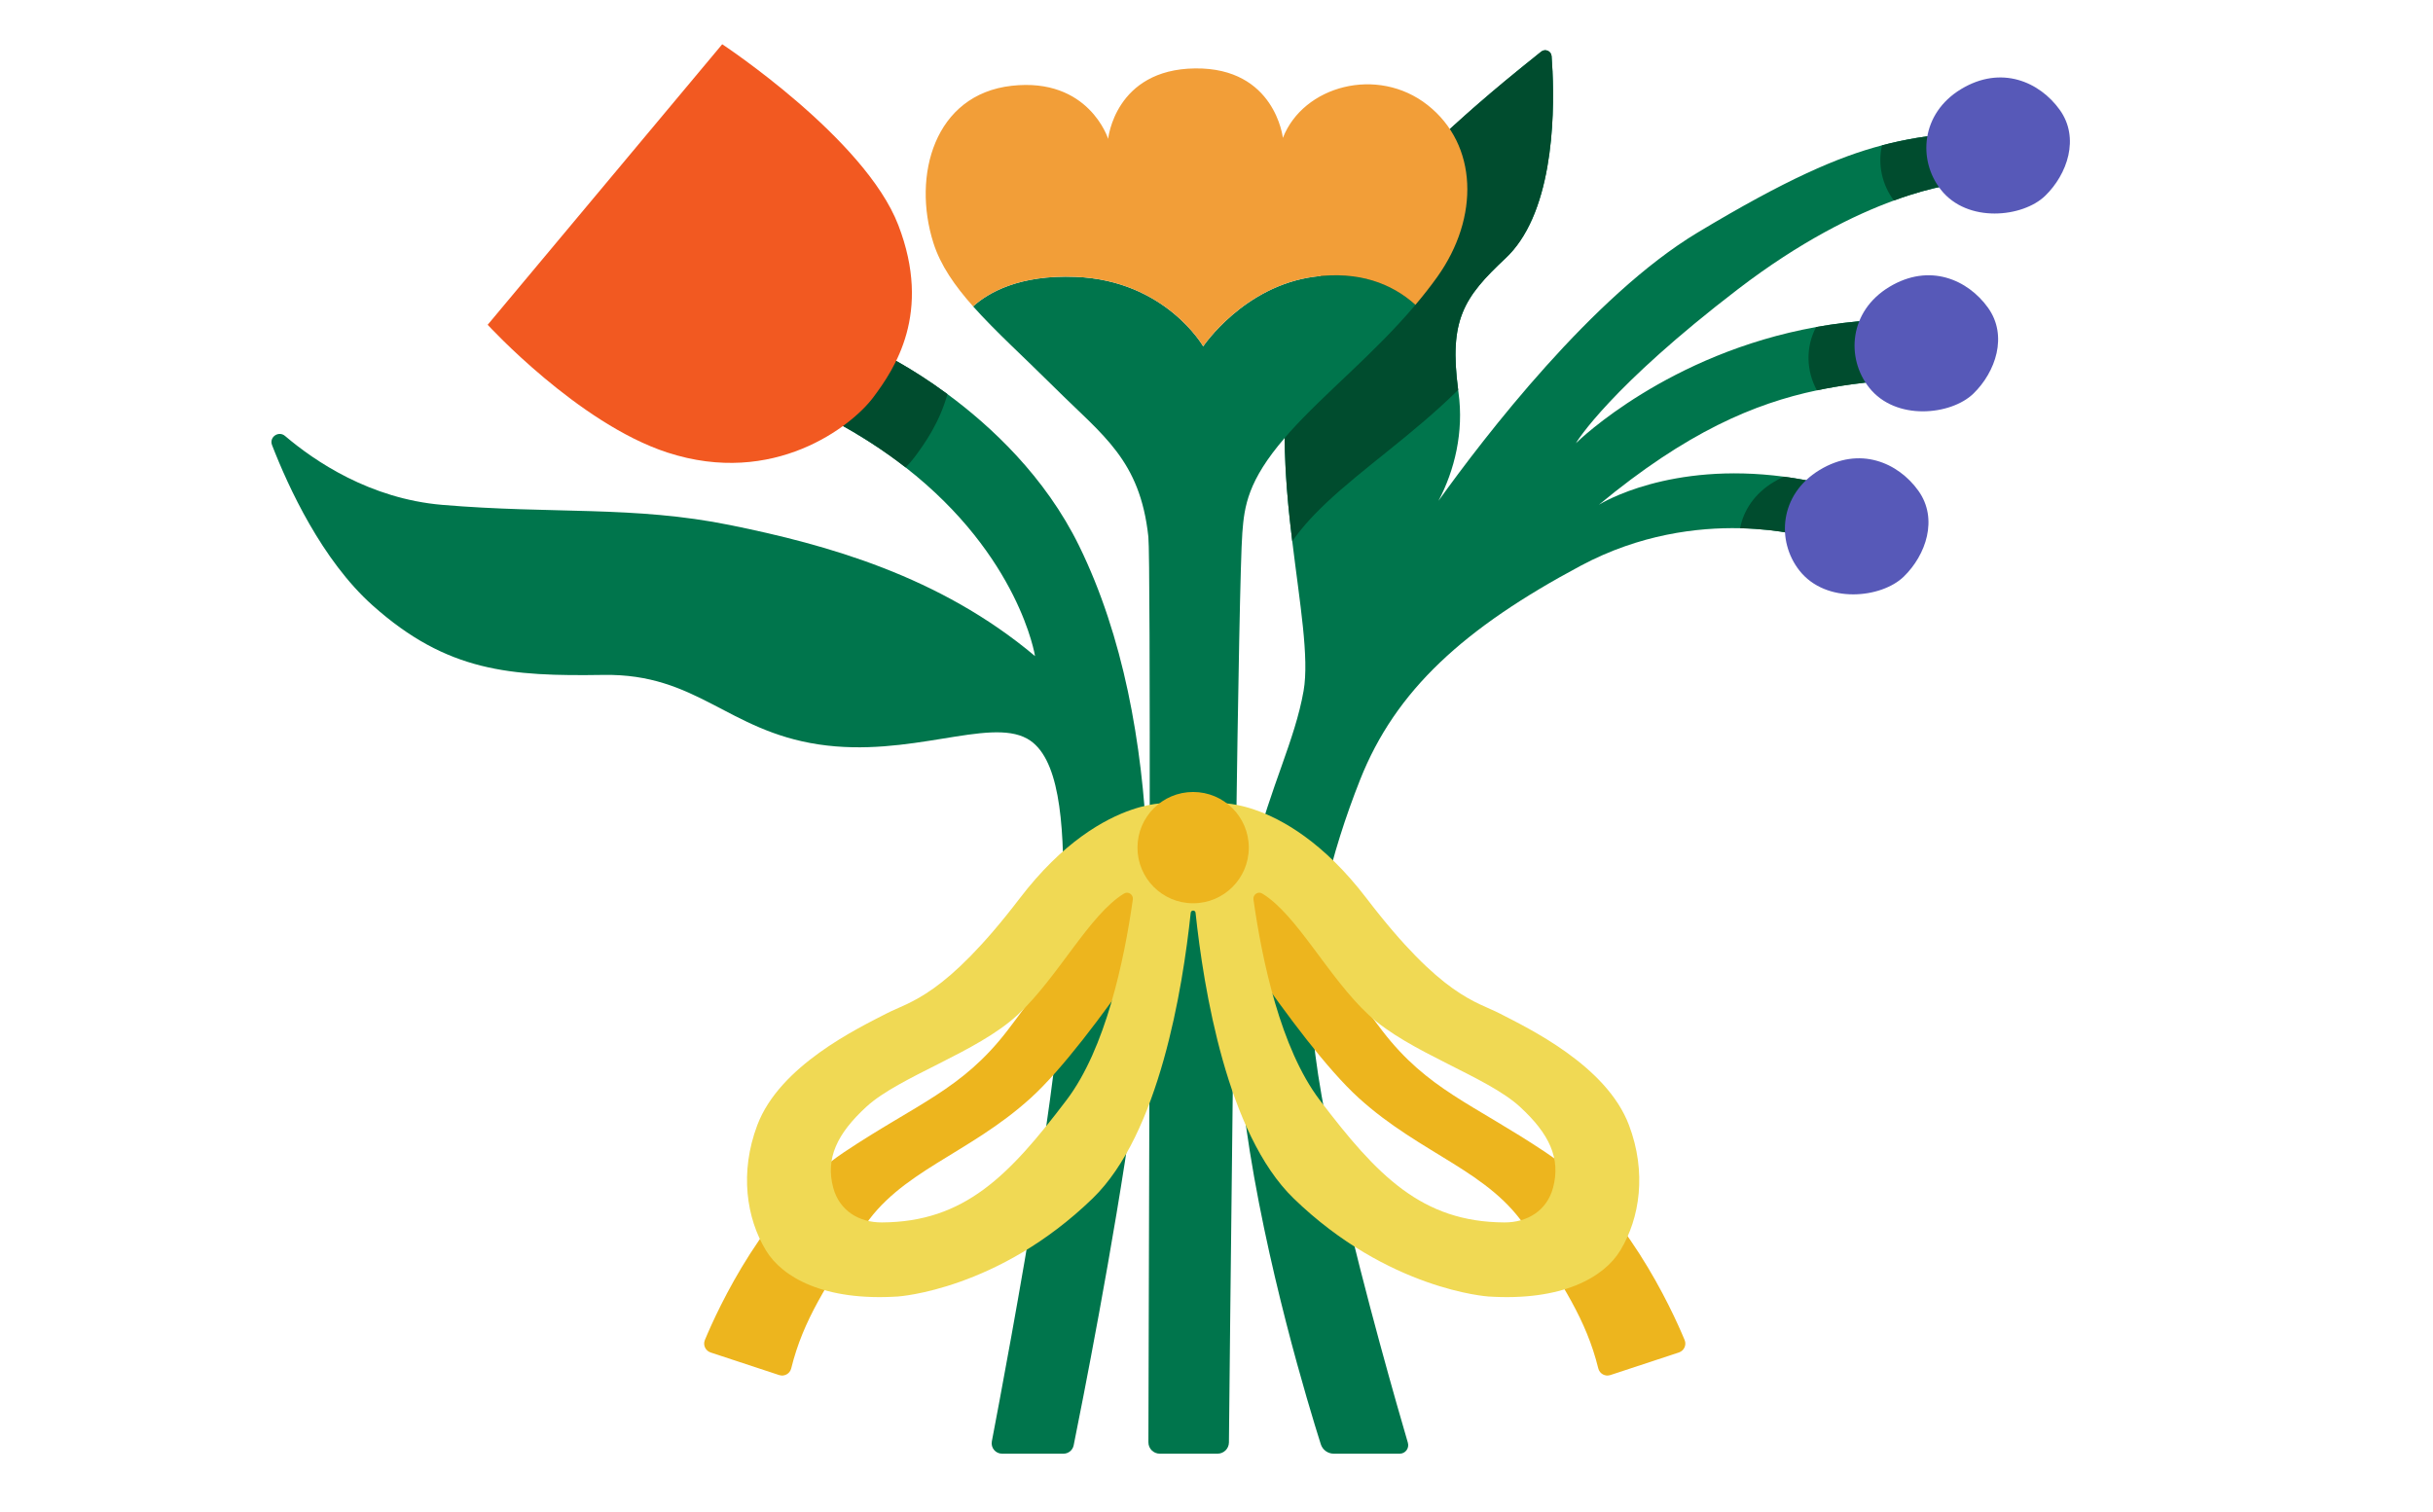 <?xml version="1.0" encoding="UTF-8"?>
<svg xmlns="http://www.w3.org/2000/svg" width="1200px" height="746px" viewBox="0 0 555 345" fill="none">
  <path d="M359.476 101.12C360.176 100.43 380.536 80.68 414.286 74.61C418.326 73.88 422.576 73.35 426.996 73.07L430.306 86.77C425.076 87.27 419.856 87.91 414.456 89.05C400.236 92.05 384.796 98.53 364.726 115.16C365.526 114.66 380.976 105.31 406.936 108.75C410.016 109.16 413.236 109.75 416.596 110.55L412.636 122.61C412.636 122.61 406.426 120.71 396.936 120.51C387.216 120.3 374.066 121.87 360.616 129.05C334.026 143.25 318.346 157.43 310.246 177.93C306.946 186.28 304.076 195.14 302.096 204.19C301.966 204.77 301.846 205.34 301.726 205.92C299.896 214.85 298.956 223.95 299.346 232.92C299.756 242.2 302.466 256.5 305.876 271.37C311.426 295.56 318.826 321.23 321.156 329.18C321.516 330.43 320.586 331.67 319.286 331.67H304.256C302.896 331.67 301.696 330.8 301.286 329.5C298.566 320.92 288.606 288.24 284.216 256.81C283.136 249.09 282.396 241.44 282.176 234.24C281.836 222.94 282.566 213.5 283.896 205.36C284.486 201.66 285.206 198.23 285.996 195.01C289.826 179.44 295.376 168.95 297.366 157.62C298.686 150.07 296.496 137.64 294.786 123.5C293.866 115.96 293.096 107.93 293.066 99.9C292.996 86.93 294.866 73.94 301.236 62.96C301.966 61.68 302.766 60.43 303.636 59.21C309.176 51.39 315.906 43.89 322.596 37.21C325.336 34.48 328.066 31.88 330.716 29.44C339.856 21.05 347.946 14.69 351.566 11.77C352.476 11.03 353.846 11.62 353.936 12.79C354.526 20.43 355.346 42.37 346.766 54.98C345.786 56.42 344.676 57.75 343.436 58.91C333.846 67.88 330.526 73.02 332.626 88.95C332.646 89.16 332.676 89.37 332.706 89.58C333.946 98.56 331.806 107.32 328.136 114.26C338.706 99.52 363.326 67.46 387.196 53.08C407.486 40.87 419.366 35.76 429.306 33.15C434.816 31.69 439.746 31.01 445.166 30.3L447.306 41.86C447.306 41.86 441.626 42.21 432.016 45.74C423.086 49 410.766 55 396.446 65.97C367.346 88.28 359.766 100.62 359.476 101.12Z" fill="#00754C"></path>
  <path d="M447.306 41.86C447.306 41.86 441.626 42.21 432.016 45.74C429.326 42.15 428.306 37.52 429.306 33.15C434.816 31.69 439.746 31.01 445.166 30.3L447.306 41.86Z" fill="#004C2E"></path>
  <path d="M430.306 86.77C425.076 87.27 419.856 87.91 414.456 89.05C412.056 84.67 411.826 79.24 414.286 74.61C418.326 73.88 422.576 73.35 426.996 73.07L430.306 86.77Z" fill="#004C2E"></path>
  <path d="M416.596 110.55L412.636 122.61C412.636 122.61 406.426 120.71 396.936 120.51C397.716 116.5 400.166 112.66 404.565 109.99C405.355 109.51 406.146 109.1 406.936 108.75C410.016 109.16 413.235 109.75 416.596 110.55Z" fill="#004C2E"></path>
  <path d="M346.766 54.98C345.786 56.42 344.676 57.75 343.436 58.91C333.846 67.88 330.526 73.02 332.626 88.95C322.456 99.01 310.896 106.8 302.396 114.86C298.966 118.11 296.536 120.94 294.786 123.5C292.216 102.37 290.726 77.41 303.636 59.21C309.176 51.39 315.906 43.89 322.596 37.21C334.806 25.02 346.896 15.53 351.566 11.77C352.476 11.03 353.846 11.62 353.936 12.79C354.526 20.43 355.346 42.37 346.766 54.98Z" fill="#004C2E"></path>
  <path d="M466.525 44.669C461.457 49.583 448.807 50.985 442.742 43.278C437.444 36.547 438.152 25.893 447.331 20.329C456.511 14.766 465.273 18.66 469.863 25.058C474.453 31.456 471.612 39.738 466.525 44.669Z" fill="#5759B8"></path>
  <path d="M450.15 89.803C445.082 94.717 432.432 96.119 426.367 88.413C421.069 81.681 421.777 71.027 430.956 65.463C440.136 59.9 448.898 63.794 453.488 70.192C458.078 76.59 455.236 84.873 450.15 89.803Z" fill="#5759B8"></path>
  <path d="M434.263 131.564C429.195 136.478 416.544 137.88 410.479 130.173C405.182 123.442 405.89 112.788 415.069 107.224C424.249 101.661 433.011 105.555 437.601 111.953C442.191 118.351 439.349 126.633 434.263 131.564Z" fill="#5759B8"></path>
  <path d="M322.886 69.54C313.416 80.76 302.186 89.67 294.186 98.61C293.796 99.05 293.416 99.48 293.066 99.9C284.646 109.68 283.856 115.46 283.396 121.51C282.956 127.24 282.416 157.75 281.916 193.82C281.866 197.59 281.806 201.43 281.755 205.3C281.556 220.73 281.356 236.78 281.176 252.06C280.746 288.22 280.426 320.04 280.336 329.1C280.326 330.53 279.155 331.67 277.726 331.67H264.576C263.126 331.67 261.956 330.51 261.966 329.06C261.996 319.8 262.105 287.1 262.186 250.35L262.255 204.69C262.266 200.91 262.266 197.16 262.266 193.48C262.295 156.05 262.235 125.01 261.956 122.44C260.056 104.94 251.636 99.43 240.735 88.59C233.596 81.49 227.045 75.59 221.976 69.89C225.436 66.76 232.505 62.64 245.395 63.16C265.866 63.98 274.466 79.01 274.466 79.01C274.466 79.01 283.705 65.22 299.886 63.11C300.335 63.05 300.786 63 301.235 62.96C301.525 62.93 301.826 62.91 302.116 62.89C302.286 62.87 302.455 62.86 302.636 62.85C302.895 62.84 303.145 62.82 303.405 62.81C304.255 62.79 305.085 62.79 305.895 62.82C306.145 62.82 306.386 62.83 306.616 62.86C306.755 62.86 306.895 62.87 307.035 62.88C307.265 62.89 307.495 62.91 307.716 62.94C307.955 62.96 308.195 62.99 308.435 63.02C308.625 63.04 308.815 63.07 308.995 63.09C309.366 63.14 309.735 63.2 310.096 63.27C310.525 63.34 310.945 63.43 311.366 63.53C311.695 63.6 312.025 63.69 312.355 63.78C312.535 63.83 312.716 63.88 312.886 63.93C313.185 64.02 313.485 64.11 313.785 64.21C314.225 64.36 314.655 64.51 315.076 64.68C315.445 64.83 315.805 64.98 316.165 65.14C316.345 65.22 316.535 65.31 316.716 65.4C316.935 65.5 317.145 65.6 317.355 65.72C317.485 65.78 317.605 65.84 317.725 65.91C318.025 66.06 318.315 66.23 318.595 66.4C318.655 66.43 318.725 66.47 318.785 66.51C319.075 66.68 319.355 66.86 319.635 67.04L319.905 67.22C320.175 67.4 320.445 67.59 320.715 67.79C321.475 68.33 322.195 68.92 322.886 69.54Z" fill="#00754C"></path>
  <path d="M325.668 23.965C314.218 14.938 297.264 19.562 292.641 31.452C292.641 31.452 290.879 15.378 272.604 15.598C254.329 15.819 252.787 31.672 252.787 31.672C252.787 31.672 248.384 17.58 230.769 19.562C213.155 21.543 208.019 40.039 212.934 55.452C214.551 60.521 217.749 65.14 221.973 69.891C225.441 66.763 232.503 62.638 245.392 63.158C265.869 63.984 274.464 79.011 274.464 79.011C274.464 79.011 283.704 65.215 299.887 63.113C309.923 61.81 317.416 64.619 322.884 69.538C324.612 67.49 326.289 65.375 327.87 63.158C337.536 49.603 337.117 32.993 325.668 23.965Z" fill="#F29E38"></path>
  <path d="M261.946 204.68C261.986 211.77 261.776 218.79 261.376 225.65C260.926 233.28 259.816 242.88 258.366 253.18C254.046 284.01 246.676 321.05 244.916 329.77C244.686 330.88 243.716 331.67 242.586 331.67H228.586C227.096 331.67 225.966 330.31 226.256 328.84C227.886 320.31 232.876 293.89 236.786 269.22C239.476 252.32 241.646 236.24 241.886 227.3C242.076 220.21 242.396 212.84 242.516 205.79C242.526 205.22 242.536 204.65 242.546 204.08C242.746 187.23 241.586 172.54 234.296 168.52C225.466 163.64 207.536 172.97 186.736 169.84C165.926 166.7 158.986 153.65 137.686 153.98C116.386 154.31 102.016 153.32 85.006 138.13C73.445 127.81 65.786 111.16 62.056 101.54C61.346 99.73 63.546 98.19 65.026 99.46C71.816 105.24 84.416 113.78 100.866 115.18C126.126 117.32 144.626 115.34 166.586 119.8C188.545 124.26 214.306 131.36 236.106 149.69C236.106 149.69 232.576 126.94 206.586 106.64C201.806 102.91 196.275 99.27 189.866 95.86L200.936 80.5C200.936 80.5 207.576 83.6 216.126 89.91C225.985 97.17 238.405 108.68 246.186 124.59C256.226 145.13 260.596 169.45 261.676 193.63C261.836 197.32 261.926 201.01 261.946 204.68Z" fill="#00754C"></path>
  <path d="M216.126 89.91C214.336 96.35 211.006 101.12 208.556 104.38C208.036 105.07 207.386 105.83 206.586 106.64C201.806 102.91 196.276 99.27 189.866 95.86L200.936 80.5C200.936 80.5 207.576 83.6 216.126 89.91Z" fill="#004C2E"></path>
  <path d="M111.245 74.09L164.746 10.085C164.746 10.085 197.285 31.534 204.916 51.348C212.648 71.427 204.093 84.142 199.166 90.701C194.238 97.26 176.486 111.148 152.23 103.235C131.857 96.589 111.245 74.09 111.245 74.09Z" fill="#F25921"></path>
  <path d="M259.773 192.444L272.539 200.305C272.539 200.305 249.445 237.516 235.133 250.507C220.821 263.498 205.122 267.18 196.637 280.6C188.677 293.189 183.242 301.031 180.488 312.209C180.19 313.419 178.928 314.124 177.745 313.734L162.102 308.577C160.919 308.187 160.314 306.881 160.792 305.731C163.795 298.515 174.682 274.803 192.528 262.892C209.189 251.773 219.39 248.635 229.739 235.204C240.087 221.773 259.773 192.444 259.773 192.444Z" fill="#EDB51E"></path>
  <path d="M285.304 192.444L272.539 200.305C272.539 200.305 295.632 237.516 309.944 250.507C324.256 263.498 339.955 267.18 348.44 280.6C356.4 293.189 361.835 301.031 364.589 312.209C364.887 313.419 366.149 314.124 367.333 313.734L382.976 308.577C384.158 308.187 384.763 306.881 384.285 305.731C381.282 298.515 370.395 274.803 352.549 262.892C335.889 251.773 325.687 248.635 315.338 235.204C304.99 221.773 285.304 192.444 285.304 192.444Z" fill="#EDB51E"></path>
  <path d="M371.591 256.699C366.457 243.1 348.712 234.642 342.113 231.232C336.792 228.482 328.903 227.432 311.722 204.952C301.913 192.112 292.443 186.862 286.132 184.712C283.266 183.738 281.05 183.405 279.747 183.293C279.476 183.27 279.229 183.349 279.007 183.469C277.079 183.384 274.458 183.288 272.431 183.288C271.699 183.288 265.325 183.231 264.596 183.293C263.293 183.405 261.077 183.738 258.211 184.712C251.9 186.862 242.43 192.112 232.621 204.952C215.44 227.432 207.55 228.482 202.23 231.232C195.631 234.642 177.885 243.1 172.752 256.699C168.678 267.488 170.27 277.912 174.7 285.252C178.44 291.462 188.03 296.902 204.871 295.802C204.871 295.802 204.865 295.798 204.864 295.797C204.866 295.798 204.875 295.798 204.875 295.798C204.875 295.798 227.673 294.34 249.251 273.422C264.448 258.69 269.79 225.523 271.62 208.248C271.69 207.584 272.653 207.584 272.723 208.248C274.554 225.523 279.895 258.69 295.093 273.422C316.67 294.34 339.469 295.798 339.469 295.798C339.469 295.798 339.477 295.798 339.479 295.797C339.478 295.798 339.473 295.802 339.473 295.802C356.313 296.902 365.903 291.462 369.643 285.252C374.073 277.912 375.665 267.488 371.591 256.699ZM243.306 250.964C230.211 268.224 220.017 278.809 201.172 278.905C195.898 278.932 191.467 276.185 190.073 270.995C188.277 264.309 190.917 258.68 197.632 252.515C205.205 245.563 222.871 240.142 232.121 231.562C241.371 222.972 248.47 208.692 256.4 203.872C256.407 203.868 256.414 203.864 256.421 203.859C257.374 203.287 258.567 204.109 258.412 205.209C256.463 219.048 252.219 239.214 243.306 250.964ZM354.27 270.995C352.876 276.185 348.445 278.932 343.171 278.905C324.326 278.809 314.131 268.224 301.037 250.964C292.123 239.214 287.88 219.048 285.931 205.209C285.776 204.109 286.969 203.287 287.921 203.859C287.929 203.864 287.936 203.868 287.943 203.872C295.873 208.692 302.972 222.972 312.222 231.562C321.472 240.142 339.138 245.563 346.711 252.515C353.426 258.68 356.066 264.31 354.27 270.995Z" fill="#F0D954"></path>
  <path d="M272.171 206.085C279.184 206.085 284.869 200.4 284.869 193.387C284.869 186.375 279.184 180.69 272.171 180.69C265.159 180.69 259.474 186.375 259.474 193.387C259.474 200.4 265.159 206.085 272.171 206.085Z" fill="#EDB51E"></path>
</svg>
